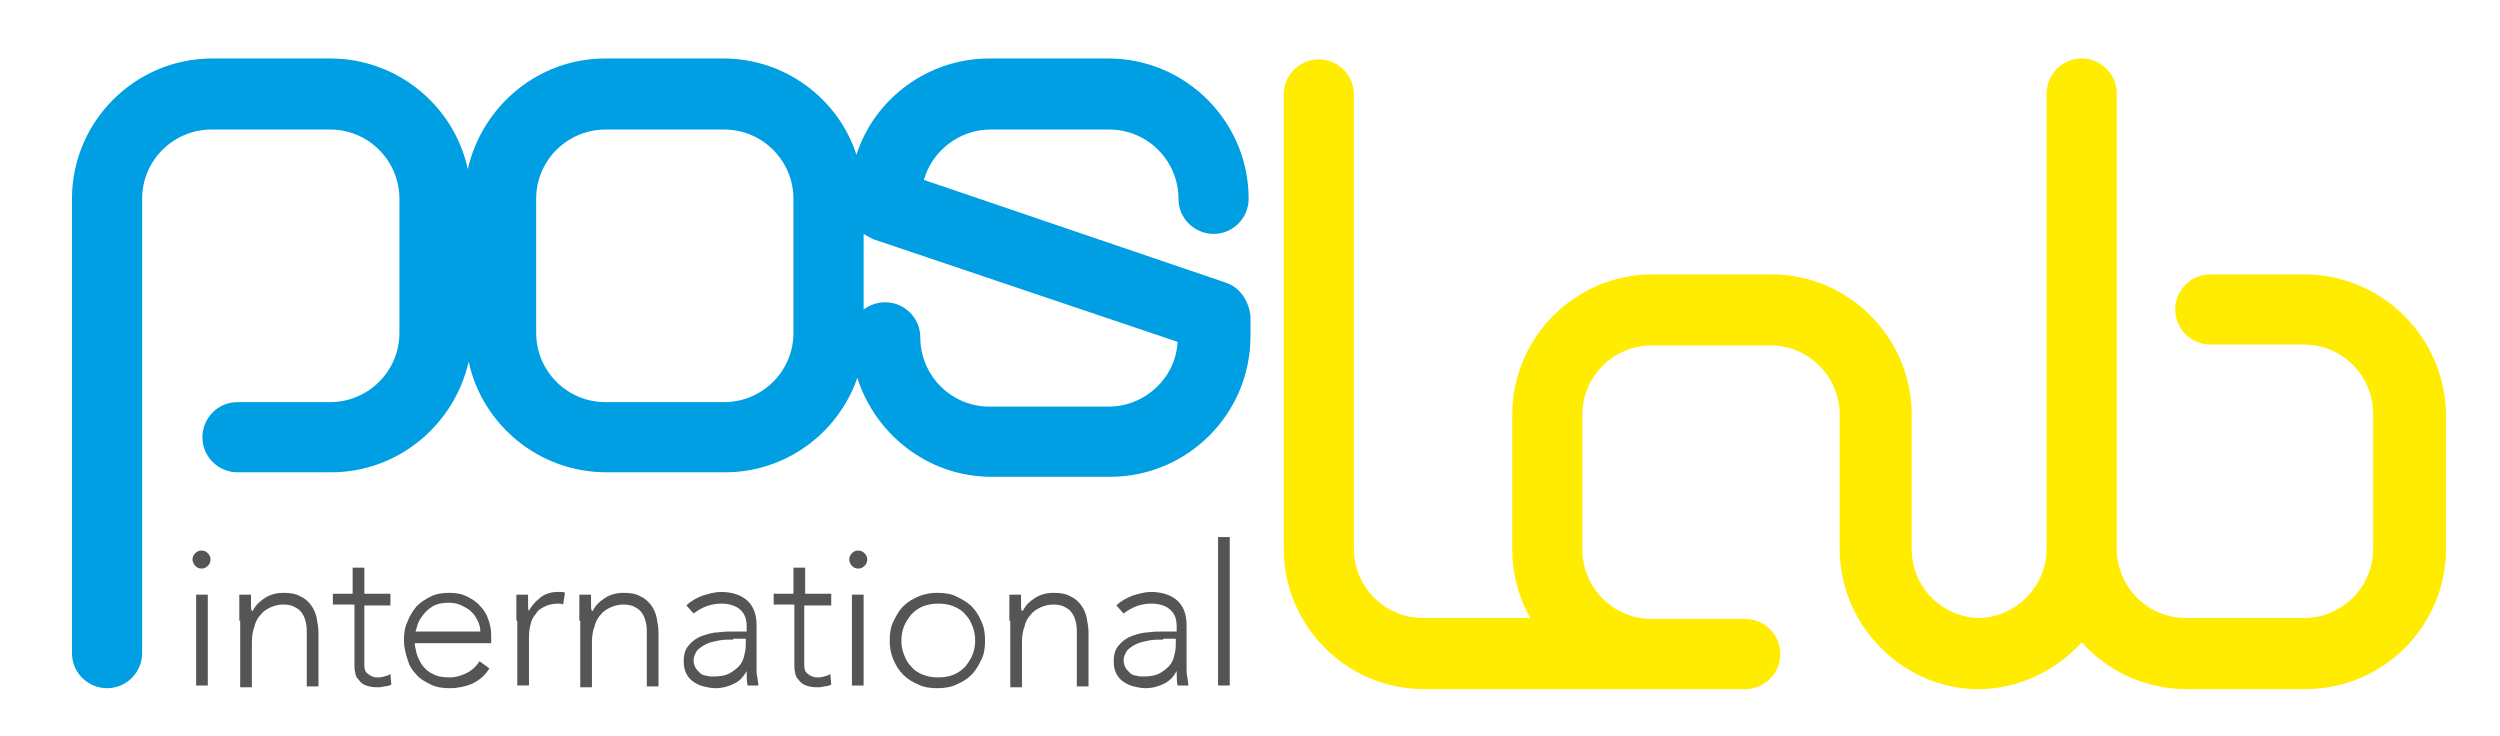 <svg xmlns="http://www.w3.org/2000/svg" viewBox="0 0 277.9 81.8"><path fill="#ffec00" d="m256.1 30.5h-10.4c-2.2 0-3.9 1.8-3.9 3.9 0 2.2 1.8 3.9 3.9 3.9h10.4c4.3 0 7.7 3.5 7.7 7.7v15c0 4.3-3.5 7.7-7.7 7.7h-13.1c-4.3 0-7.7-3.5-7.7-7.7v-3.6-47c0-2.2-1.8-3.9-3.9-3.9-2.2 0-3.9 1.8-3.9 3.9v47 3.6c0 4.2-3.4 7.6-7.5 7.7-4.2-.1-7.5-3.5-7.5-7.7v-14.9c0-8.6-7-15.6-15.6-15.6h-13.2c-8.6 0-15.6 7-15.6 15.6v14.9c0 2.8.7 5.4 2 7.7h-11.9c-4.3 0-7.7-3.5-7.7-7.7v-50.5c0-2.2-1.8-3.9-3.9-3.9-2.2 0-3.9 1.8-3.9 3.9v50.5c0 8.6 7 15.6 15.6 15.6h23.3c.2 0 1.7 0 2.2 0h10.2c2.2 0 3.9-1.8 3.9-3.9 0-2.2-1.8-3.9-3.9-3.9h-10.4c-4.3 0-7.7-3.5-7.7-7.7v-15c0-4.3 3.5-7.7 7.7-7.7h13.2c4.3 0 7.7 3.5 7.7 7.7v14.9c0 8.3 6.6 15.2 14.8 15.6.1 0 .7 0 .8 0 .1 0 .3 0 .4 0 4.3-.2 8.2-2.2 10.9-5.2 2.9 3.2 7 5.2 11.7 5.2h13.2c8.6 0 15.6-7 15.6-15.6v-14.9c-.1-8.6-7.1-15.6-15.8-15.6"/><path fill="#009ee2" d="m136.2 31.4l-33.5-11.4c.9-3.2 3.9-5.6 7.4-5.6h13.2c4.3 0 7.7 3.5 7.7 7.7 0 2.2 1.8 3.9 3.9 3.9 2.2 0 3.9-1.8 3.9-3.9 0-8.6-7-15.6-15.6-15.6h-13.2c-6.9 0-12.8 4.5-14.8 10.7-2-6.2-7.9-10.7-14.8-10.7h-13.1c-7.5 0-13.7 5.3-15.3 12.3-1.5-7-7.8-12.3-15.3-12.3h-13.1c-8.6 0-15.6 7-15.6 15.6v50.5c0 2.2 1.8 3.9 3.9 3.9 2.2 0 3.9-1.8 3.9-3.9v-50.5c0-4.3 3.5-7.7 7.7-7.7h13.2c4.3 0 7.7 3.5 7.7 7.7v14.9c0 4.3-3.5 7.7-7.7 7.7h-10.3c-2.2 0-3.9 1.8-3.9 3.9 0 2.2 1.8 3.9 3.9 3.9h10.4c7.5 0 13.7-5.3 15.3-12.3 1.5 7 7.8 12.3 15.3 12.3h13.2c6.8 0 12.6-4.4 14.7-10.5 2 6.3 7.9 11 14.9 11h13.2c8.6 0 15.6-7 15.6-15.6v-2.3c-.2-1.7-1.2-3.2-2.8-3.7m-48 5.6c0 4.3-3.5 7.7-7.7 7.7h-13.2c-4.3 0-7.7-3.5-7.7-7.7v-14.9c0-4.3 3.5-7.7 7.7-7.7h13.2c4.3 0 7.7 3.5 7.7 7.7v14.9m35 8.2h-13.2c-4.3 0-7.7-3.5-7.7-7.7 0-2.2-1.8-3.9-3.9-3.9-.9 0-1.7.3-2.4.8v-8.4c.3.2.7.4 1.1.6l33.8 11.4c-.2 4-3.6 7.2-7.7 7.2"/><g fill="#555"><path d="m21.4 62.2c0-.3.1-.5.3-.7.2-.2.4-.3.7-.3.3 0 .5.1.7.3.2.2.3.4.3.7 0 .3-.1.5-.3.7-.2.2-.4.3-.7.3-.3 0-.5-.1-.7-.3-.2-.2-.3-.5-.3-.7m.4 3.9h1.3v10.1h-1.3v-10.1"/><path d="m26.6 69c0-.2 0-.4 0-.7 0-.3 0-.5 0-.8 0-.3 0-.5 0-.8 0-.2 0-.4 0-.6h1.3c0 .4 0 .7 0 1.1 0 .3 0 .6.1.7h.1c.3-.6.7-1 1.3-1.4.6-.4 1.3-.6 2.1-.6.8 0 1.4.1 1.9.4.5.2.9.6 1.2 1 .3.4.5.9.6 1.4.1.5.2 1.1.2 1.6v6h-1.3v-5.9c0-.4 0-.8-.1-1.2-.1-.4-.2-.7-.4-1-.2-.3-.4-.5-.8-.7-.3-.2-.8-.3-1.3-.3-.5 0-.9.1-1.4.3-.4.2-.8.4-1.1.8-.3.3-.6.8-.7 1.3-.2.5-.3 1.1-.3 1.8v5h-1.3v-7.4z"/><path d="m43.4 67.3h-2.9v6.6c0 .5.1.8.4 1 .2.2.6.4 1 .4.2 0 .5 0 .8-.1.3-.1.5-.1.7-.3l.1 1.2c-.2.1-.5.2-.8.2-.3.1-.6.1-.8.1-.5 0-.9-.1-1.2-.2-.3-.1-.6-.3-.8-.6-.2-.2-.4-.5-.4-.8-.1-.3-.1-.6-.1-1v-6.6h-2.4v-1.2h2.2v-2.9h1.3v2.9h2.9v1.3"/><path d="m54.4 74.3c-.5.8-1.1 1.3-1.9 1.7-.7.3-1.6.5-2.5.5-.8 0-1.5-.1-2.1-.4-.6-.3-1.2-.6-1.6-1.1-.5-.5-.8-1-1-1.7-.2-.6-.4-1.4-.4-2.1 0-.8.1-1.5.4-2.1.2-.6.6-1.2 1-1.7.5-.5 1-.8 1.6-1.1.6-.3 1.3-.4 2-.4.8 0 1.4.1 2 .4.6.3 1.1.6 1.5 1.1.4.4.7.9.9 1.5.2.6.3 1.1.3 1.7v.9h-8.5c0 .3.1.6.2 1.1.1.4.3.8.6 1.3.3.4.7.8 1.2 1 .5.3 1.1.4 1.9.4.7 0 1.3-.2 1.9-.5.6-.3 1.1-.8 1.4-1.3l1.1.8m-1-4c0-.5-.1-.9-.3-1.3-.2-.4-.4-.7-.7-1-.3-.3-.7-.5-1.1-.7-.4-.2-.9-.3-1.4-.3-.7 0-1.3.1-1.8.4-.5.3-.8.6-1.1 1-.3.4-.5.7-.6 1.1-.1.4-.2.6-.2.7h7.2z"/><path d="m57.4 69c0-.2 0-.4 0-.7 0-.3 0-.5 0-.8 0-.3 0-.5 0-.8 0-.2 0-.4 0-.6h1.3c0 .4 0 .7 0 1.1 0 .3 0 .6.1.7.3-.6.8-1.1 1.3-1.5.5-.4 1.2-.6 1.9-.6.1 0 .3 0 .4 0 .1 0 .3 0 .4.1l-.2 1.3c-.2-.1-.3-.1-.5-.1-.6 0-1.1.1-1.5.3-.4.2-.8.4-1 .8-.3.3-.5.7-.6 1.1-.1.4-.2.9-.2 1.4v5.5h-1.3v-7.2z"/><path d="m64.4 69c0-.2 0-.4 0-.7 0-.3 0-.5 0-.8 0-.3 0-.5 0-.8 0-.2 0-.4 0-.6h1.3c0 .4 0 .7 0 1.1 0 .3 0 .6.1.7h.1c.3-.6.7-1 1.3-1.4.6-.4 1.3-.6 2.1-.6.8 0 1.4.1 1.9.4.5.2.9.6 1.2 1 .3.4.5.9.6 1.4.1.5.2 1.1.2 1.6v6h-1.3v-5.9c0-.4 0-.8-.1-1.2-.1-.4-.2-.7-.4-1-.2-.3-.4-.5-.8-.7-.3-.2-.8-.3-1.3-.3-.5 0-.9.1-1.4.3-.4.2-.8.4-1.1.8-.3.3-.6.8-.7 1.3-.2.5-.3 1.1-.3 1.8v5h-1.3v-7.4z"/><path d="m84.1 72c0 .5 0 .9 0 1.3 0 .4 0 .8 0 1.1 0 .3 0 .6.1.9 0 .3.1.6.1.9h-1.2c-.1-.5-.1-1-.1-1.6-.4.7-.8 1.1-1.4 1.4-.6.3-1.3.5-2.1.5-.4 0-.9-.1-1.3-.2-.4-.1-.8-.3-1.1-.5-.3-.2-.6-.5-.8-.9-.2-.4-.3-.8-.3-1.4 0-.8.2-1.4.6-1.8.4-.5.9-.8 1.4-1 .6-.2 1.2-.4 1.8-.4.6-.1 1.2-.1 1.7-.1h1.5v-.6c0-.9-.3-1.5-.8-1.9-.5-.4-1.2-.6-2-.6-1.2 0-2.2.4-3.1 1.1l-.8-.9c.5-.5 1.1-.8 1.8-1.1.7-.2 1.4-.4 2-.4 1.2 0 2.2.3 2.9.9.7.6 1.1 1.5 1.1 2.8v2.5m-2.6-.9c-.6 0-1.1 0-1.6.1-.5.1-1 .2-1.4.4s-.7.4-1 .7c-.2.3-.4.7-.4 1.1 0 .3.1.6.2.8.1.2.3.4.5.6.2.2.5.3.7.3.3.1.5.1.8.1.7 0 1.3-.1 1.7-.3.4-.2.8-.5 1.1-.8.3-.3.5-.7.6-1.1.1-.4.2-.8.2-1.3v-.7h-1.4z"/><path d="m92.3 67.3h-2.9v6.6c0 .5.1.8.4 1 .2.2.6.4 1 .4.2 0 .5 0 .8-.1.3-.1.5-.1.7-.3l.1 1.2c-.2.1-.5.2-.8.2-.3.1-.6.1-.8.1-.5 0-.9-.1-1.2-.2-.3-.1-.6-.3-.8-.6-.2-.2-.4-.5-.4-.8-.1-.3-.1-.6-.1-1v-6.6h-2.3v-1.2h2.2v-2.9h1.3v2.9h2.9v1.3z"/><path d="m94.4 62.2c0-.3.1-.5.3-.7.2-.2.4-.3.7-.3.3 0 .5.1.7.3.2.2.3.4.3.7 0 .3-.1.5-.3.7-.2.2-.4.3-.7.3-.3 0-.5-.1-.7-.3-.2-.2-.3-.5-.3-.7m.3 3.9h1.3v10.1h-1.3v-10.1"/><path d="m98.9 71.2c0-.8.1-1.5.4-2.1.3-.6.6-1.2 1.1-1.7.5-.5 1-.8 1.7-1.1.7-.3 1.4-.4 2.1-.4.8 0 1.5.1 2.1.4.6.3 1.2.6 1.7 1.1.5.5.8 1 1.1 1.7.3.6.4 1.4.4 2.1 0 .8-.1 1.5-.4 2.1-.3.6-.6 1.2-1.1 1.7-.5.5-1 .8-1.7 1.1-.6.3-1.4.4-2.1.4-.8 0-1.5-.1-2.1-.4-.7-.3-1.2-.6-1.7-1.1-.5-.5-.8-1-1.1-1.7-.3-.7-.4-1.4-.4-2.1m1.3 0c0 .6.1 1.1.3 1.6.2.5.4.9.8 1.3.3.4.8.7 1.3.9.5.2 1 .3 1.7.3.6 0 1.2-.1 1.7-.3.5-.2.9-.5 1.3-.9.3-.4.6-.8.8-1.3.2-.5.3-1 .3-1.6 0-.6-.1-1.1-.3-1.6-.2-.5-.4-.9-.8-1.3-.3-.4-.8-.7-1.3-.9-.5-.2-1-.3-1.7-.3-.6 0-1.2.1-1.7.3-.5.2-.9.5-1.3.9-.3.4-.6.8-.8 1.3-.2.5-.3 1-.3 1.6"/><path d="m112.2 69c0-.2 0-.4 0-.7 0-.3 0-.5 0-.8 0-.3 0-.5 0-.8 0-.2 0-.4 0-.6h1.3c0 .4 0 .7 0 1.1 0 .3 0 .6.1.7h.1c.3-.6.7-1 1.3-1.4.6-.4 1.3-.6 2.1-.6.8 0 1.4.1 1.9.4.5.2.9.6 1.2 1 .3.4.5.9.6 1.4.1.5.2 1.1.2 1.6v6h-1.3v-5.9c0-.4 0-.8-.1-1.2-.1-.4-.2-.7-.4-1-.2-.3-.4-.5-.8-.7-.3-.2-.8-.3-1.3-.3-.5 0-.9.1-1.4.3-.4.2-.8.4-1.1.8-.3.3-.6.8-.7 1.3-.2.5-.3 1.1-.3 1.8v5h-1.3v-7.4z"/><path d="m131.9 72c0 .5 0 .9 0 1.3 0 .4 0 .8 0 1.1 0 .3 0 .6.1.9 0 .3.1.6.1.9h-1.2c-.1-.5-.1-1-.1-1.6-.4.7-.8 1.1-1.4 1.4-.6.3-1.3.5-2.1.5-.4 0-.9-.1-1.3-.2-.4-.1-.8-.3-1.1-.5-.3-.2-.6-.5-.8-.9-.2-.4-.3-.8-.3-1.4 0-.8.2-1.4.6-1.8.4-.5.9-.8 1.4-1 .6-.2 1.2-.4 1.8-.4.6-.1 1.2-.1 1.7-.1h1.5v-.6c0-.9-.3-1.5-.8-1.9-.5-.4-1.2-.6-2-.6-1.2 0-2.2.4-3.1 1.1l-.8-.9c.5-.5 1.1-.8 1.8-1.1.7-.2 1.4-.4 2-.4 1.2 0 2.2.3 2.9.9.7.6 1.1 1.5 1.1 2.8v2.5m-2.6-.9c-.6 0-1.1 0-1.6.1-.5.1-1 .2-1.4.4-.4.2-.7.4-1 .7-.2.3-.4.7-.4 1.1 0 .3.1.6.2.8.1.2.3.4.5.6.2.2.5.3.7.3.3.1.5.1.8.1.7 0 1.3-.1 1.7-.3.4-.2.8-.5 1.1-.8.3-.3.5-.7.6-1.1.1-.4.2-.8.2-1.3v-.7h-1.4z"/><path d="m135.4 59.7h1.3v16.5h-1.3v-16.5"/></g></svg>
